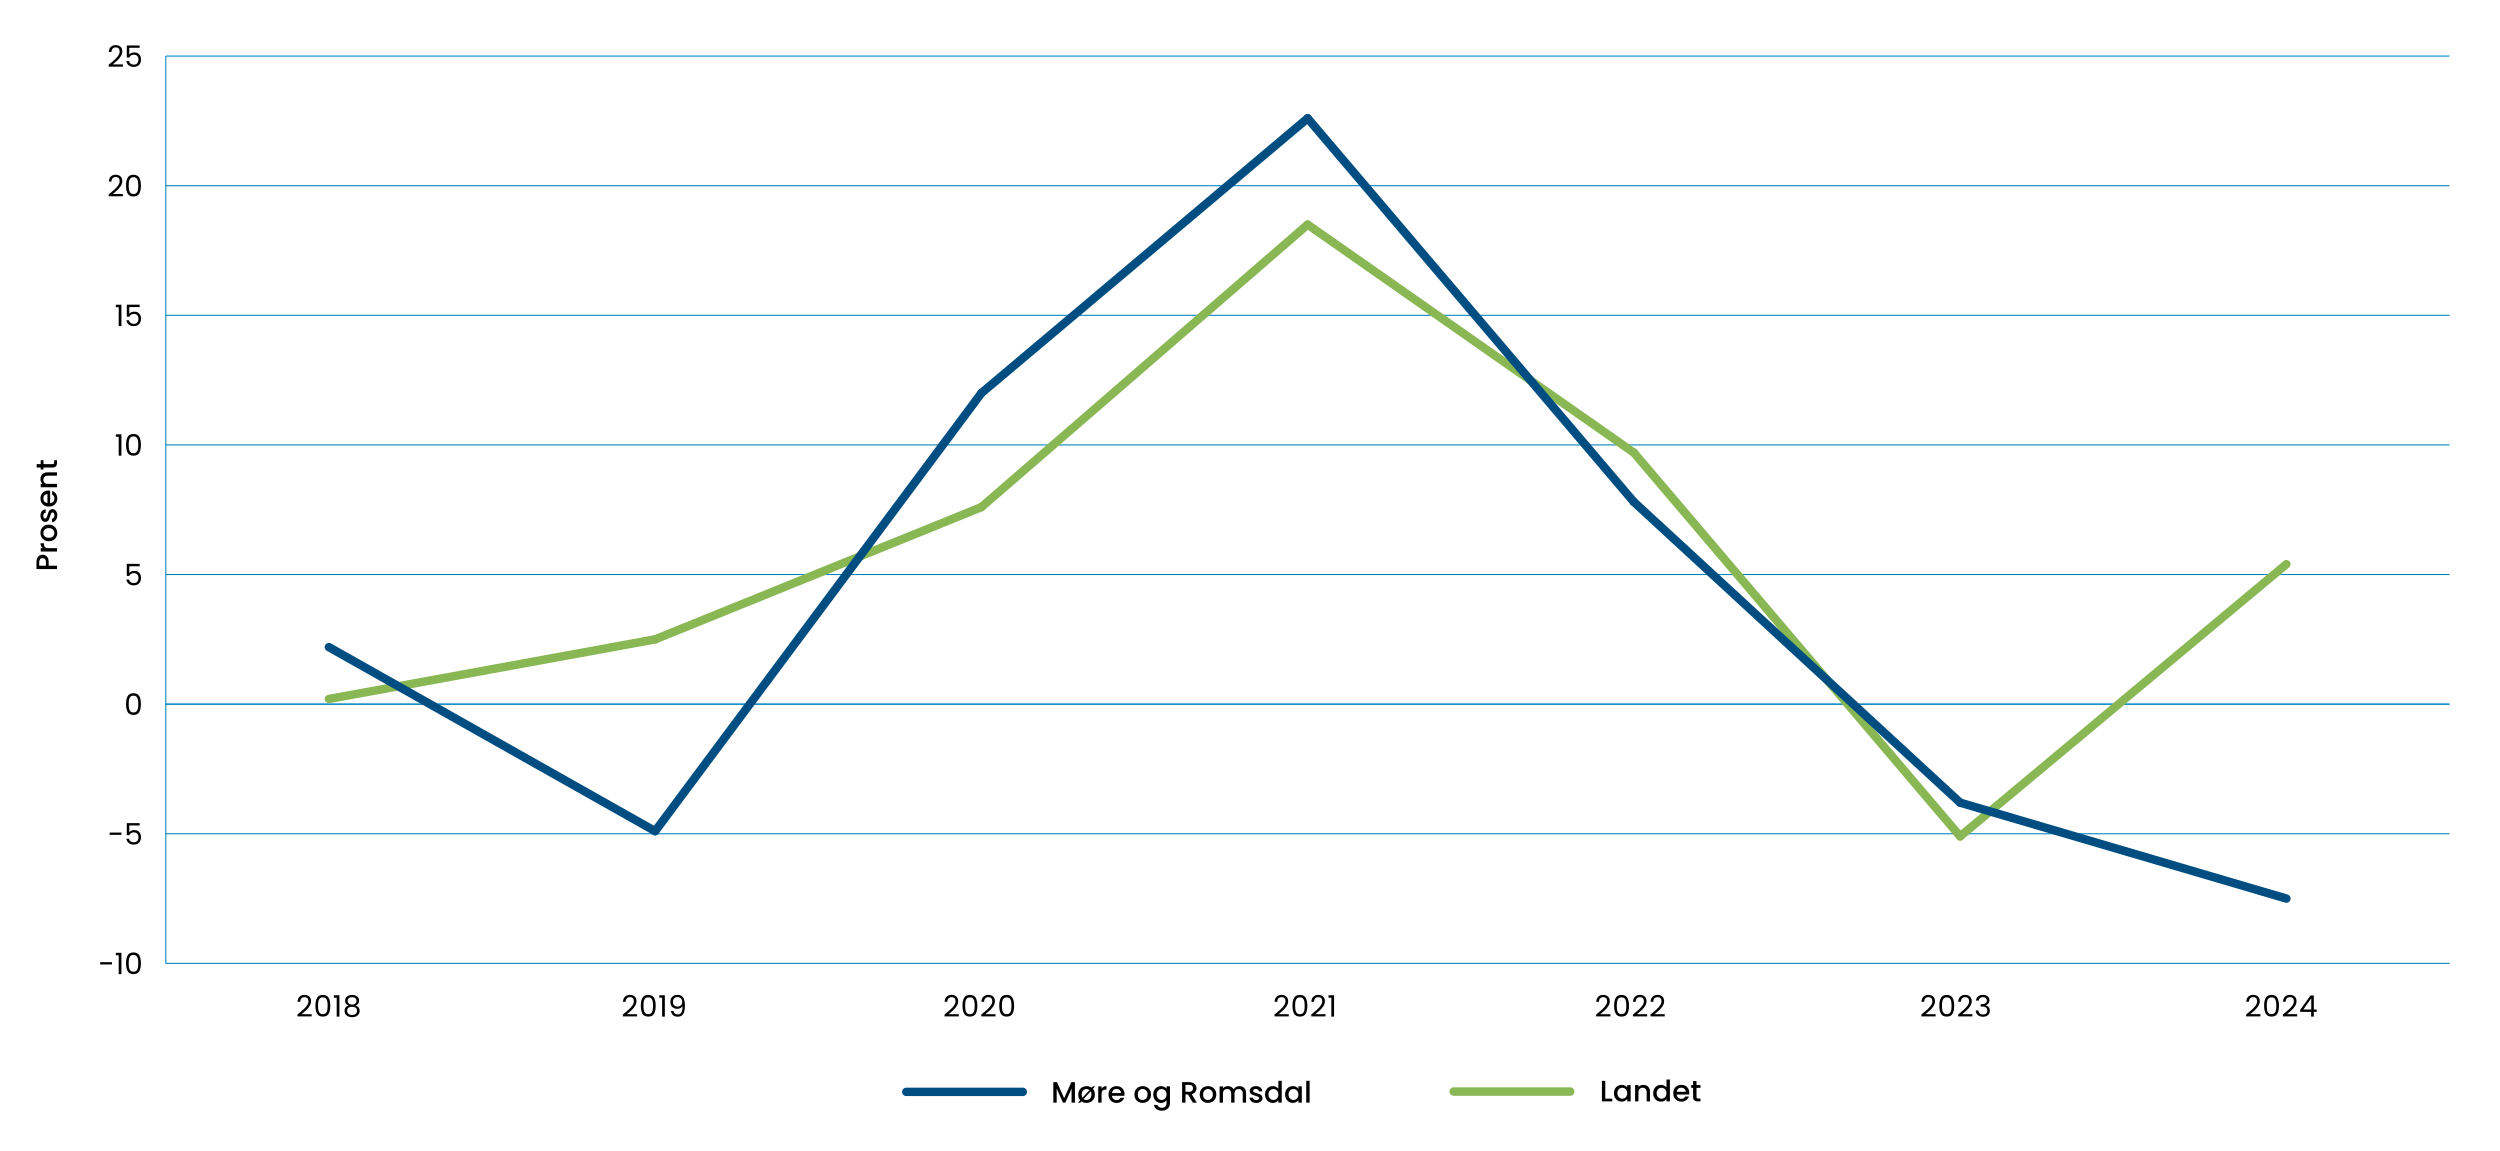 <?xml version="1.0" encoding="UTF-8"?>
<svg id="Layer_1" xmlns="http://www.w3.org/2000/svg" width="1390.02" height="639.81" version="1.1" viewBox="0 0 1390.02 639.81">
  <!-- Generator: Adobe Illustrator 29.8.1, SVG Export Plug-In . SVG Version: 2.1.1 Build 2)  -->
  <defs>
    <style>
      .st0 {
        stroke: #89b754;
      }

      .st0, .st1, .st2 {
        fill: none;
        stroke-miterlimit: 10;
      }

      .st0, .st2 {
        stroke-linecap: round;
        stroke-width: 4.7px;
      }

      .st1 {
        stroke: #0083bd;
        stroke-width: .59px;
      }

      .st2 {
        stroke: #004e81;
      }
    </style>
  </defs>
  <g>
    <path d="M1252.17,561.29c.79-.72,1.46-1.47,2-2.25.54-.78.81-1.55.81-2.31,0-.71-.17-1.27-.52-1.69-.34-.41-.9-.62-1.67-.62s-1.32.23-1.73.7c-.41.47-.63,1.09-.67,1.87h-1.45c.04-1.23.42-2.18,1.12-2.84.7-.67,1.6-1,2.71-1s2.02.31,2.69.94c.66.62,1,1.49,1,2.58,0,.91-.27,1.79-.81,2.66-.54.86-1.16,1.62-1.85,2.27-.69.65-1.57,1.41-2.65,2.28h5.65v1.25h-7.91v-1.07c1.39-1.12,2.48-2.04,3.27-2.75Z"/>
    <path d="M1259.78,554.76c.61-1.06,1.69-1.59,3.22-1.59s2.59.53,3.21,1.59c.61,1.06.92,2.53.92,4.41s-.31,3.41-.92,4.47c-.61,1.06-1.68,1.59-3.21,1.59s-2.61-.53-3.22-1.59c-.61-1.06-.92-2.55-.92-4.47s.31-3.36.92-4.41ZM1265.46,556.75c-.13-.66-.38-1.2-.77-1.6-.39-.41-.95-.61-1.68-.61s-1.31.2-1.7.61c-.39.41-.65.94-.77,1.6s-.19,1.47-.19,2.42.06,1.81.19,2.48c.13.67.38,1.21.77,1.61.39.41.96.61,1.7.61s1.29-.2,1.68-.61c.39-.41.65-.94.77-1.61.13-.67.19-1.5.19-2.48s-.06-1.76-.19-2.42Z"/>
    <path d="M1272.6,561.29c.79-.72,1.46-1.47,2-2.25.54-.78.81-1.55.81-2.31,0-.71-.17-1.27-.52-1.69-.34-.41-.9-.62-1.67-.62s-1.32.23-1.73.7c-.41.47-.63,1.09-.67,1.87h-1.45c.04-1.23.42-2.18,1.12-2.84.7-.67,1.6-1,2.71-1s2.02.31,2.69.94c.66.62,1,1.49,1,2.58,0,.91-.27,1.79-.81,2.66-.54.86-1.16,1.62-1.85,2.27-.69.65-1.57,1.41-2.65,2.28h5.65v1.25h-7.91v-1.07c1.39-1.12,2.48-2.04,3.27-2.75Z"/>
    <path d="M1278.93,562.59v-1.13l5.77-7.99h1.79v7.82h1.64v1.3h-1.64v2.65h-1.48v-2.65h-6.08ZM1285.08,555.03l-4.42,6.26h4.42v-6.26Z"/>
  </g>
  <g>
    <path d="M25.32,308.84c.52.27.93.71,1.26,1.31s.48,1.38.48,2.32v2.07h4.64v1.87h-11.42v-3.95c0-.88.15-1.62.45-2.23.3-.61.71-1.06,1.22-1.36.52-.3,1.09-.45,1.73-.45.58,0,1.13.14,1.64.41ZM25.05,310.88c-.32-.35-.78-.53-1.37-.53-1.25,0-1.87.71-1.87,2.12v2.07h3.73v-2.07c0-.71-.16-1.24-.48-1.59Z"/>
    <path d="M22.88,303.67c-.26-.45-.39-.99-.39-1.62h1.94v.48c0,.73.19,1.29.56,1.67.37.38,1.02.57,1.94.57h4.77v1.87h-9.06v-1.87h1.31c-.46-.27-.82-.64-1.08-1.09Z"/>
    <path d="M31.26,298.71c-.39.69-.94,1.23-1.64,1.63-.71.39-1.53.59-2.46.59s-1.74-.2-2.45-.61c-.71-.41-1.26-.96-1.64-1.66-.38-.7-.58-1.48-.58-2.35s.19-1.65.58-2.35c.38-.7.93-1.25,1.64-1.66s1.53-.61,2.45-.61,1.74.21,2.45.62c.71.42,1.26.98,1.65,1.7s.58,1.51.58,2.38-.19,1.63-.58,2.32ZM29.87,295.04c-.23-.42-.58-.76-1.04-1.03-.46-.26-1.02-.39-1.68-.39s-1.21.13-1.67.38c-.45.25-.8.59-1.03,1-.23.42-.35.87-.35,1.35s.12.93.35,1.34.57.74,1.03.98c.46.24,1.01.36,1.67.36.98,0,1.73-.25,2.26-.75.53-.5.8-1.13.8-1.88,0-.48-.12-.93-.35-1.36Z"/>
    <path d="M31.46,288.46c-.26.56-.61,1.01-1.05,1.34s-.94.5-1.49.53v-1.94c.38-.03.7-.22.96-.55.26-.33.39-.75.39-1.26s-.1-.93-.3-1.22c-.2-.29-.46-.44-.78-.44-.34,0-.59.16-.76.49-.16.32-.35.84-.54,1.54-.19.68-.37,1.23-.54,1.66s-.44.8-.81,1.11-.84.47-1.43.47c-.48,0-.92-.14-1.32-.43-.4-.28-.72-.69-.95-1.22-.23-.53-.35-1.14-.35-1.83,0-1.03.26-1.86.78-2.49.52-.63,1.23-.97,2.13-1.01v1.87c-.41.03-.73.2-.97.49s-.36.7-.36,1.2.09.87.28,1.13c.19.26.43.39.74.39.24,0,.44-.09.61-.26.16-.17.29-.39.39-.64.09-.25.21-.62.35-1.12.18-.66.35-1.2.53-1.62s.45-.79.8-1.09c.35-.31.82-.46,1.4-.48.52,0,.98.14,1.38.43.41.29.72.69.95,1.21s.35,1.13.35,1.83-.13,1.35-.39,1.92Z"/>
    <path d="M27.87,272.82v6.92c.72-.05,1.3-.32,1.74-.81.44-.48.66-1.07.66-1.78,0-1.01-.42-1.72-1.27-2.14v-2.02c.83.27,1.52.77,2.05,1.49.53.72.8,1.61.8,2.67,0,.87-.19,1.64-.58,2.33s-.94,1.22-1.64,1.61c-.71.39-1.53.58-2.46.58s-1.75-.19-2.46-.57c-.71-.38-1.25-.91-1.64-1.59-.38-.69-.58-1.47-.58-2.36s.19-1.62.56-2.29c.37-.67.9-1.19,1.57-1.56.67-.37,1.45-.56,2.33-.56.34,0,.65.02.92.07ZM26.36,274.71c-.69.01-1.24.26-1.66.74-.42.48-.62,1.08-.62,1.79,0,.65.21,1.2.62,1.66.41.46.97.73,1.67.82v-5.01Z"/>
    <path d="M22.94,264.43c.3-.56.73-1,1.31-1.32.58-.32,1.28-.48,2.1-.48h5.34v1.86h-5.06c-.81,0-1.43.2-1.87.61-.43.41-.65.96-.65,1.66s.22,1.26.65,1.67c.43.41,1.05.62,1.87.62h5.06v1.87h-9.06v-1.87h1.04c-.37-.31-.66-.7-.87-1.18s-.31-.98-.31-1.52c0-.71.15-1.35.44-1.92Z"/>
    <path d="M24.17,258.06h5.01c.34,0,.58-.08.73-.24.15-.16.22-.43.22-.81v-1.15h1.56v1.48c0,.84-.2,1.49-.59,1.94-.39.45-1.04.67-1.92.67h-5.01v1.07h-1.53v-1.07h-2.25v-1.89h2.25v-2.2h1.53v2.2Z"/>
  </g>
  <line class="st1" x1="92.18" y1="391.51" x2="1361.94" y2="391.51"/>
  <g>
    <path d="M62.25,534.98v1.27h-6.56v-1.27h6.56Z"/>
    <path d="M64.42,531.12v-1.36h3.09v11.88h-1.51v-10.52h-1.58Z"/>
    <path d="M71,531.16c.61-1.06,1.69-1.59,3.22-1.59s2.59.53,3.21,1.59.92,2.53.92,4.41-.31,3.41-.92,4.47c-.61,1.06-1.68,1.59-3.21,1.59s-2.61-.53-3.22-1.59c-.61-1.06-.92-2.55-.92-4.47s.31-3.36.92-4.41ZM76.68,533.15c-.13-.66-.38-1.2-.77-1.6-.39-.41-.95-.61-1.69-.61s-1.31.2-1.7.61c-.39.41-.65.94-.77,1.6s-.19,1.47-.19,2.42.06,1.81.19,2.48c.13.67.38,1.21.77,1.61.39.41.96.61,1.7.61s1.3-.2,1.69-.61c.39-.41.65-.94.77-1.61.13-.67.19-1.5.19-2.48s-.06-1.76-.19-2.42Z"/>
  </g>
  <g>
    <path d="M67.51,462.91v1.27h-6.56v-1.27h6.56Z"/>
    <path d="M77.66,458.98h-5.77v3.75c.25-.35.62-.64,1.12-.86s1.02-.34,1.59-.34c.91,0,1.65.19,2.22.57.57.38.98.87,1.22,1.46.25.6.37,1.23.37,1.9,0,.79-.15,1.5-.44,2.12-.3.62-.75,1.12-1.36,1.48-.61.36-1.36.54-2.26.54-1.15,0-2.08-.3-2.79-.89s-1.15-1.38-1.3-2.37h1.46c.14.62.44,1.11.9,1.46.46.35,1.04.53,1.74.53.87,0,1.52-.26,1.96-.78s.66-1.21.66-2.06-.22-1.51-.66-1.98-1.08-.7-1.94-.7c-.58,0-1.09.14-1.52.42-.43.28-.75.66-.95,1.14h-1.41v-6.71h7.15v1.32Z"/>
  </g>
  <path d="M71,387.03c.61-1.06,1.69-1.59,3.22-1.59s2.59.53,3.21,1.59.92,2.53.92,4.41-.31,3.41-.92,4.47c-.61,1.06-1.68,1.59-3.21,1.59s-2.61-.53-3.22-1.59c-.61-1.06-.92-2.55-.92-4.47s.31-3.36.92-4.41ZM76.68,389.01c-.13-.66-.38-1.2-.77-1.6-.39-.41-.95-.61-1.69-.61s-1.31.2-1.7.61c-.39.41-.65.94-.77,1.6s-.19,1.47-.19,2.42.06,1.81.19,2.48c.13.67.38,1.21.77,1.61.39.41.96.61,1.7.61s1.3-.2,1.69-.61c.39-.41.65-.94.77-1.61.13-.67.19-1.5.19-2.48s-.06-1.76-.19-2.42Z"/>
  <path d="M77.66,314.85h-5.77v3.75c.25-.35.62-.64,1.12-.86s1.02-.34,1.59-.34c.91,0,1.65.19,2.22.57.57.38.98.87,1.22,1.46.25.6.37,1.23.37,1.9,0,.79-.15,1.5-.44,2.12-.3.62-.75,1.12-1.36,1.48-.61.36-1.36.54-2.26.54-1.15,0-2.08-.3-2.79-.89s-1.15-1.38-1.3-2.37h1.46c.14.62.44,1.11.9,1.46.46.35,1.04.53,1.74.53.87,0,1.52-.26,1.96-.78s.66-1.21.66-2.06-.22-1.51-.66-1.98-1.08-.7-1.94-.7c-.58,0-1.09.14-1.52.42-.43.28-.75.66-.95,1.14h-1.41v-6.71h7.15v1.32Z"/>
  <g>
    <path d="M64.42,242.85v-1.36h3.09v11.88h-1.51v-10.52h-1.58Z"/>
    <path d="M71,242.89c.61-1.06,1.69-1.59,3.22-1.59s2.59.53,3.21,1.59.92,2.53.92,4.41-.31,3.41-.92,4.47c-.61,1.06-1.68,1.59-3.21,1.59s-2.61-.53-3.22-1.59c-.61-1.06-.92-2.55-.92-4.47s.31-3.36.92-4.41ZM76.68,244.88c-.13-.66-.38-1.2-.77-1.6-.39-.41-.95-.61-1.69-.61s-1.31.2-1.7.61c-.39.41-.65.94-.77,1.6s-.19,1.47-.19,2.42.06,1.81.19,2.48c.13.67.38,1.21.77,1.61.39.41.96.61,1.7.61s1.3-.2,1.69-.61c.39-.41.65-.94.77-1.61.13-.67.19-1.5.19-2.48s-.06-1.76-.19-2.42Z"/>
  </g>
  <g>
    <path d="M64.42,170.79v-1.36h3.09v11.88h-1.51v-10.52h-1.58Z"/>
    <path d="M77.66,170.72h-5.77v3.75c.25-.35.62-.64,1.12-.86s1.02-.34,1.59-.34c.91,0,1.65.19,2.22.57.57.38.98.87,1.22,1.46.25.6.37,1.23.37,1.9,0,.79-.15,1.5-.44,2.12-.3.62-.75,1.12-1.36,1.48-.61.36-1.36.54-2.26.54-1.15,0-2.08-.3-2.79-.89s-1.15-1.38-1.3-2.37h1.46c.14.62.44,1.11.9,1.46.46.35,1.04.53,1.74.53.87,0,1.52-.26,1.96-.78s.66-1.21.66-2.06-.22-1.51-.66-1.98-1.08-.7-1.94-.7c-.58,0-1.09.14-1.52.42-.43.28-.75.66-.95,1.14h-1.41v-6.71h7.15v1.32Z"/>
  </g>
  <g>
    <path d="M63.72,105.29c.79-.72,1.46-1.47,2-2.25.54-.78.81-1.55.81-2.31,0-.71-.17-1.27-.52-1.69s-.9-.62-1.67-.62-1.32.23-1.73.7c-.41.47-.63,1.09-.67,1.87h-1.45c.04-1.23.42-2.18,1.12-2.84.7-.67,1.61-1,2.71-1s2.02.31,2.69.94c.66.62.99,1.49.99,2.58,0,.91-.27,1.79-.81,2.66s-1.16,1.62-1.85,2.27c-.69.65-1.57,1.41-2.65,2.28h5.65v1.25h-7.91v-1.07c1.39-1.12,2.48-2.04,3.27-2.75Z"/>
    <path d="M71,98.76c.61-1.06,1.69-1.59,3.22-1.59s2.59.53,3.21,1.59.92,2.53.92,4.41-.31,3.41-.92,4.47c-.61,1.06-1.68,1.59-3.21,1.59s-2.61-.53-3.22-1.59c-.61-1.06-.92-2.55-.92-4.47s.31-3.36.92-4.41ZM76.68,100.75c-.13-.66-.38-1.2-.77-1.6-.39-.41-.95-.61-1.69-.61s-1.31.2-1.7.61c-.39.41-.65.94-.77,1.6s-.19,1.47-.19,2.42.06,1.81.19,2.48c.13.67.38,1.21.77,1.61.39.41.96.61,1.7.61s1.3-.2,1.69-.61c.39-.41.65-.94.77-1.61.13-.67.19-1.5.19-2.48s-.06-1.76-.19-2.42Z"/>
  </g>
  <g>
    <path d="M63.72,33.22c.79-.72,1.46-1.47,2-2.25.54-.78.81-1.55.81-2.31,0-.71-.17-1.27-.52-1.69-.35-.41-.9-.62-1.67-.62s-1.32.23-1.73.7-.63,1.09-.67,1.87h-1.45c.04-1.23.42-2.18,1.12-2.84s1.61-1,2.71-1,2.02.31,2.69.94.99,1.48.99,2.58c0,.91-.27,1.79-.81,2.65-.54.86-1.16,1.62-1.85,2.27-.69.65-1.57,1.41-2.65,2.28h5.65v1.25h-7.91v-1.07c1.39-1.12,2.48-2.04,3.27-2.75Z"/>
    <path d="M77.66,26.59h-5.77v3.75c.25-.35.62-.64,1.12-.86s1.02-.34,1.59-.34c.91,0,1.65.19,2.22.57s.98.87,1.22,1.46c.25.6.37,1.23.37,1.9,0,.79-.15,1.5-.44,2.12-.3.62-.75,1.12-1.36,1.48-.61.36-1.36.54-2.26.54-1.15,0-2.08-.3-2.79-.89s-1.15-1.38-1.3-2.37h1.46c.14.62.44,1.11.9,1.46.46.35,1.04.53,1.74.53.87,0,1.52-.26,1.96-.78s.66-1.21.66-2.06-.22-1.52-.66-1.98-1.08-.7-1.94-.7c-.58,0-1.09.14-1.52.42-.43.28-.75.66-.95,1.14h-1.41v-6.71h7.15v1.31Z"/>
  </g>
  <line class="st1" x1="92.18" y1="535.64" x2="92.18" y2="31.18"/>
  <line class="st1" x1="92.18" y1="535.64" x2="1361.94" y2="535.64"/>
  <line class="st1" x1="92.18" y1="463.58" x2="1361.94" y2="463.58"/>
  <line class="st1" x1="92.18" y1="391.51" x2="1361.94" y2="391.51"/>
  <line class="st1" x1="92.18" y1="319.44" x2="1361.94" y2="319.44"/>
  <line class="st1" x1="92.18" y1="247.38" x2="1361.94" y2="247.38"/>
  <line class="st1" x1="92.18" y1="175.31" x2="1361.94" y2="175.31"/>
  <line class="st1" x1="92.18" y1="103.25" x2="1361.94" y2="103.25"/>
  <line class="st1" x1="92.18" y1="31.18" x2="1361.94" y2="31.18"/>
  <line class="st0" x1="364.27" y1="355.48" x2="182.87" y2="388.63"/>
  <line class="st0" x1="545.67" y1="281.97" x2="364.27" y2="355.48"/>
  <line class="st0" x1="727.06" y1="124.87" x2="545.66" y2="281.97"/>
  <line class="st0" x1="908.45" y1="251.7" x2="727.06" y2="124.87"/>
  <line class="st0" x1="1089.85" y1="465.02" x2="908.45" y2="251.7"/>
  <line class="st0" x1="1271.24" y1="313.68" x2="1089.85" y2="465.02"/>
  <line class="st2" x1="364.27" y1="462.14" x2="182.87" y2="359.8"/>
  <line class="st2" x1="545.67" y1="218.55" x2="364.27" y2="462.14"/>
  <line class="st2" x1="727.06" y1="65.77" x2="545.66" y2="218.55"/>
  <line class="st2" x1="908.45" y1="279.09" x2="727.06" y2="65.77"/>
  <line class="st2" x1="1089.85" y1="446.28" x2="908.45" y2="279.09"/>
  <line class="st2" x1="1271.24" y1="499.61" x2="1089.85" y2="446.28"/>
  <line class="st0" x1="808.26" y1="606.91" x2="873.05" y2="606.91"/>
  <line class="st2" x1="503.9" y1="607.09" x2="568.69" y2="607.09"/>
  <g>
    <path d="M892.56,610.87h3.86v1.51h-5.74v-11.42h1.87v9.91Z"/>
    <path d="M897.92,605.4c.38-.7.89-1.25,1.54-1.64.65-.39,1.37-.58,2.16-.58.71,0,1.33.14,1.87.42.53.28.96.63,1.27,1.04v-1.32h1.89v9.06h-1.89v-1.35c-.32.43-.75.78-1.3,1.07-.55.29-1.17.43-1.87.43-.78,0-1.49-.2-2.14-.6-.65-.4-1.16-.96-1.54-1.68-.38-.72-.57-1.53-.57-2.44s.19-1.71.57-2.42ZM904.38,606.22c-.26-.46-.59-.81-1.01-1.05-.42-.24-.87-.36-1.35-.36s-.93.12-1.35.35c-.42.24-.75.58-1.01,1.04-.26.46-.39,1-.39,1.62s.13,1.17.39,1.64c.26.47.6.83,1.02,1.08.42.25.87.37,1.34.37s.93-.12,1.35-.36c.42-.24.75-.59,1.01-1.06.26-.47.39-1.01.39-1.64s-.13-1.17-.39-1.63Z"/>
    <path d="M915.61,603.62c.56.3,1,.73,1.32,1.32.32.58.48,1.28.48,2.1v5.34h-1.86v-5.06c0-.81-.2-1.43-.61-1.87s-.96-.65-1.66-.65-1.26.22-1.67.65c-.41.43-.62,1.05-.62,1.87v5.06h-1.87v-9.06h1.87v1.04c.31-.37.7-.66,1.18-.87.48-.21.98-.31,1.52-.31.71,0,1.35.15,1.92.44Z"/>
    <path d="M919.74,605.4c.38-.7.89-1.25,1.54-1.64.65-.39,1.38-.58,2.18-.58.59,0,1.18.13,1.75.39.58.26,1.03.6,1.37,1.03v-4.37h1.89v12.16h-1.89v-1.36c-.31.44-.73.8-1.27,1.08-.54.29-1.17.43-1.87.43-.79,0-1.51-.2-2.16-.6-.65-.4-1.17-.96-1.54-1.68-.38-.72-.57-1.53-.57-2.44s.19-1.71.57-2.42ZM926.2,606.22c-.26-.46-.59-.81-1.01-1.05-.42-.24-.87-.36-1.35-.36s-.93.12-1.35.35c-.42.24-.75.58-1.01,1.04-.26.46-.39,1-.39,1.62s.13,1.17.39,1.64c.26.47.6.83,1.02,1.08.42.25.87.37,1.34.37s.93-.12,1.35-.36c.42-.24.75-.59,1.01-1.06.26-.47.39-1.01.39-1.64s-.13-1.17-.39-1.63Z"/>
    <path d="M939.18,608.55h-6.92c.05.72.32,1.3.81,1.74.48.44,1.07.66,1.78.66,1.01,0,1.72-.42,2.14-1.27h2.02c-.27.83-.77,1.52-1.49,2.05-.72.53-1.61.8-2.67.8-.87,0-1.64-.19-2.33-.58s-1.22-.94-1.61-1.64c-.39-.71-.58-1.53-.58-2.46s.19-1.75.57-2.46c.38-.71.91-1.25,1.59-1.64.69-.38,1.47-.58,2.36-.58s1.62.19,2.29.56c.67.37,1.19.9,1.56,1.57.37.67.56,1.45.56,2.33,0,.34-.02.65-.07.92ZM937.28,607.04c-.01-.69-.26-1.24-.74-1.66-.48-.42-1.08-.62-1.79-.62-.65,0-1.2.21-1.66.62-.46.41-.73.97-.82,1.67h5.01Z"/>
    <path d="M943.27,604.85v5.01c0,.34.08.58.24.73.16.15.43.22.81.22h1.15v1.56h-1.48c-.84,0-1.49-.2-1.94-.59-.45-.39-.67-1.04-.67-1.92v-5.01h-1.07v-1.53h1.07v-2.25h1.89v2.25h2.2v1.53h-2.2Z"/>
  </g>
  <g>
    <path d="M597.67,601.66v11.42h-1.87v-7.82l-3.48,7.82h-1.3l-3.5-7.82v7.82h-1.87v-11.42h2.02l4.01,8.96,4-8.96h2Z"/>
    <path d="M607.66,605.41c.73.84,1.1,1.89,1.1,3.14,0,.92-.21,1.74-.62,2.45-.42.71-.98,1.26-1.7,1.65s-1.51.58-2.38.58c-1.05,0-1.97-.28-2.75-.85l-.66.71h-1.3l1.25-1.36c-.72-.84-1.08-1.9-1.08-3.17,0-.92.2-1.74.61-2.45.41-.71.96-1.26,1.66-1.64.7-.38,1.48-.58,2.35-.58,1.07,0,2.01.29,2.81.87l.67-.72h1.3l-1.27,1.38ZM601.86,610.36l3.91-4.29c-.47-.37-1.02-.56-1.66-.56-.48,0-.93.12-1.34.35-.41.23-.74.57-.98,1.03-.24.45-.36,1.01-.36,1.67,0,.69.14,1.29.43,1.81ZM606.41,606.79l-3.93,4.31c.44.34.96.51,1.58.51.48,0,.93-.12,1.36-.34.42-.23.76-.58,1.03-1.04.26-.46.39-1.02.39-1.68s-.14-1.27-.43-1.76Z"/>
    <path d="M613.59,604.27c.45-.26.99-.39,1.62-.39v1.94h-.48c-.73,0-1.29.19-1.67.56-.38.37-.57,1.02-.57,1.94v4.77h-1.87v-9.06h1.87v1.32c.27-.46.64-.82,1.09-1.08Z"/>
    <path d="M625.17,609.26h-6.92c.05.72.32,1.3.81,1.74.48.44,1.07.66,1.78.66,1.01,0,1.72-.42,2.14-1.27h2.02c-.27.83-.77,1.52-1.49,2.05-.72.53-1.61.8-2.67.8-.87,0-1.64-.19-2.33-.58s-1.22-.94-1.61-1.64c-.39-.71-.58-1.53-.58-2.46s.19-1.75.57-2.46c.38-.71.91-1.25,1.59-1.64.69-.38,1.47-.58,2.36-.58s1.62.19,2.29.56c.67.37,1.19.9,1.56,1.57.37.67.56,1.45.56,2.33,0,.34-.02.65-.07.92ZM623.28,607.74c-.01-.69-.26-1.24-.74-1.66-.48-.42-1.08-.62-1.79-.62-.65,0-1.2.21-1.66.62-.46.41-.73.97-.82,1.67h5.01Z"/>
    <path d="M632.96,612.65c-.69-.39-1.23-.94-1.63-1.64-.39-.71-.59-1.53-.59-2.46s.2-1.74.61-2.45c.41-.71.96-1.26,1.66-1.64.7-.38,1.48-.58,2.35-.58s1.65.19,2.35.58,1.25.93,1.66,1.64c.41.71.61,1.53.61,2.45s-.21,1.74-.62,2.45c-.42.71-.98,1.26-1.7,1.65s-1.51.58-2.38.58-1.63-.19-2.32-.58ZM636.63,611.26c.42-.23.76-.58,1.03-1.04.26-.46.39-1.02.39-1.68s-.13-1.21-.38-1.67c-.25-.46-.59-.8-1-1.03-.42-.23-.87-.35-1.35-.35s-.93.12-1.34.35c-.41.23-.74.57-.98,1.03-.24.45-.36,1.01-.36,1.67,0,.98.25,1.73.75,2.26.5.53,1.13.8,1.88.8.48,0,.93-.12,1.36-.34Z"/>
    <path d="M647.35,604.3c.54.28.97.63,1.27,1.04v-1.32h1.89v9.21c0,.83-.17,1.58-.53,2.23-.35.65-.86,1.17-1.52,1.54-.66.37-1.46.56-2.38.56-1.23,0-2.25-.29-3.06-.86-.81-.58-1.27-1.36-1.38-2.34h1.86c.14.47.45.85.91,1.14.46.29,1.02.44,1.67.44.76,0,1.37-.23,1.83-.69s.7-1.13.7-2.01v-1.51c-.32.43-.75.79-1.29,1.08-.54.29-1.16.44-1.85.44-.79,0-1.51-.2-2.16-.6-.65-.4-1.17-.96-1.54-1.68-.38-.72-.57-1.53-.57-2.44s.19-1.71.57-2.42c.38-.7.89-1.25,1.54-1.64.65-.39,1.37-.58,2.16-.58.7,0,1.32.14,1.87.42ZM648.24,606.92c-.26-.46-.59-.81-1.01-1.05-.42-.24-.87-.36-1.35-.36s-.93.12-1.35.35c-.42.24-.75.58-1.01,1.04-.26.46-.39,1-.39,1.62s.13,1.17.39,1.64c.26.47.6.83,1.02,1.08.42.25.87.37,1.34.37s.93-.12,1.35-.36c.42-.24.75-.59,1.01-1.06.26-.47.39-1.01.39-1.64s-.13-1.17-.39-1.63Z"/>
    <path d="M663.19,613.09l-2.63-4.57h-1.43v4.57h-1.87v-11.42h3.95c.88,0,1.62.15,2.23.46.61.31,1.06.72,1.36,1.23.3.52.45,1.09.45,1.73,0,.75-.22,1.42-.65,2.03-.43.61-1.1,1.02-2,1.24l2.83,4.73h-2.24ZM659.13,607.02h2.07c.7,0,1.23-.18,1.59-.53.36-.35.53-.82.53-1.41s-.18-1.05-.53-1.39-.88-.5-1.59-.5h-2.07v3.83Z"/>
    <path d="M669.26,612.65c-.69-.39-1.23-.94-1.63-1.64-.39-.71-.59-1.53-.59-2.46s.2-1.74.61-2.45c.41-.71.96-1.26,1.66-1.64.7-.38,1.48-.58,2.35-.58s1.65.19,2.35.58,1.25.93,1.66,1.64c.41.71.61,1.53.61,2.45s-.21,1.74-.62,2.45c-.42.71-.98,1.26-1.7,1.65s-1.51.58-2.38.58-1.63-.19-2.32-.58ZM672.93,611.26c.42-.23.76-.58,1.03-1.04.26-.46.39-1.02.39-1.68s-.13-1.21-.38-1.67c-.25-.46-.59-.8-1-1.03-.42-.23-.87-.35-1.35-.35s-.93.12-1.34.35c-.41.23-.74.57-.98,1.03-.24.45-.36,1.01-.36,1.67,0,.98.25,1.73.75,2.26.5.53,1.13.8,1.88.8.48,0,.93-.12,1.36-.34Z"/>
    <path d="M691.01,604.33c.56.3,1.01.73,1.33,1.32.32.58.48,1.28.48,2.1v5.34h-1.86v-5.06c0-.81-.2-1.43-.61-1.87s-.96-.65-1.66-.65-1.26.22-1.67.65c-.41.43-.62,1.05-.62,1.87v5.06h-1.86v-5.06c0-.81-.2-1.43-.61-1.87s-.96-.65-1.66-.65-1.26.22-1.67.65c-.41.43-.62,1.05-.62,1.87v5.06h-1.87v-9.06h1.87v1.04c.31-.37.7-.66,1.17-.87.47-.21.97-.31,1.51-.31.72,0,1.37.15,1.94.46.57.31,1.01.75,1.32,1.33.27-.55.7-.98,1.28-1.31s1.21-.48,1.87-.48c.71,0,1.35.15,1.92.44Z"/>
    <path d="M696.58,612.85c-.56-.26-1.01-.61-1.34-1.05-.33-.44-.5-.94-.53-1.49h1.94c.03.38.22.7.55.96.33.26.75.39,1.26.39s.93-.1,1.22-.3c.29-.2.44-.46.44-.78,0-.34-.16-.59-.49-.76-.32-.16-.84-.34-1.54-.54-.68-.19-1.23-.37-1.66-.54-.43-.17-.8-.44-1.11-.81-.31-.36-.47-.84-.47-1.43,0-.48.14-.92.43-1.32.28-.4.69-.71,1.22-.95.53-.23,1.14-.34,1.83-.34,1.03,0,1.86.26,2.49.78.63.52.97,1.23,1.01,2.13h-1.87c-.03-.41-.2-.73-.49-.97s-.7-.36-1.2-.36-.87.09-1.13.28c-.26.19-.39.43-.39.74,0,.24.09.44.26.61.17.16.39.29.64.39.25.09.62.21,1.12.35.66.18,1.2.35,1.62.54.42.18.79.45,1.09.8.31.35.46.82.48,1.4,0,.51-.14.98-.43,1.38s-.69.72-1.21.95-1.13.34-1.83.34-1.35-.13-1.92-.39Z"/>
    <path d="M703.93,606.1c.38-.7.89-1.25,1.54-1.64.65-.39,1.38-.58,2.18-.58.59,0,1.18.13,1.75.39.58.26,1.03.6,1.37,1.03v-4.37h1.89v12.16h-1.89v-1.36c-.31.44-.73.8-1.27,1.08-.54.29-1.17.43-1.87.43-.79,0-1.51-.2-2.16-.6-.65-.4-1.17-.96-1.54-1.68-.38-.72-.57-1.53-.57-2.44s.19-1.71.57-2.42ZM710.39,606.92c-.26-.46-.59-.81-1.01-1.05-.42-.24-.87-.36-1.35-.36s-.93.12-1.35.35c-.42.24-.75.58-1.01,1.04-.26.46-.39,1-.39,1.62s.13,1.17.39,1.64c.26.47.6.83,1.02,1.08.42.25.87.37,1.34.37s.93-.12,1.35-.36c.42-.24.75-.59,1.01-1.06.26-.47.39-1.01.39-1.64s-.13-1.17-.39-1.63Z"/>
    <path d="M715.08,606.1c.38-.7.89-1.25,1.54-1.64.65-.39,1.37-.58,2.16-.58.71,0,1.33.14,1.87.42.53.28.96.63,1.27,1.04v-1.32h1.89v9.06h-1.89v-1.35c-.32.43-.75.78-1.3,1.07-.55.29-1.17.43-1.87.43-.78,0-1.49-.2-2.14-.6-.65-.4-1.16-.96-1.54-1.68-.38-.72-.57-1.53-.57-2.44s.19-1.71.57-2.42ZM721.54,606.92c-.26-.46-.59-.81-1.01-1.05-.42-.24-.87-.36-1.35-.36s-.93.12-1.35.35c-.42.24-.75.58-1.01,1.04-.26.46-.39,1-.39,1.62s.13,1.17.39,1.64c.26.47.6.83,1.02,1.08.42.25.87.37,1.34.37s.93-.12,1.35-.36c.42-.24.75-.59,1.01-1.06.26-.47.39-1.01.39-1.64s-.13-1.17-.39-1.63Z"/>
    <path d="M728.15,600.92v12.16h-1.87v-12.16h1.87Z"/>
  </g>
  <g>
    <path d="M168.68,561.3c.79-.72,1.46-1.47,2-2.25.54-.78.81-1.55.81-2.31,0-.71-.17-1.27-.52-1.69s-.9-.62-1.67-.62-1.32.23-1.73.7c-.41.47-.63,1.09-.67,1.87h-1.45c.04-1.23.42-2.18,1.12-2.84.7-.67,1.61-1,2.71-1s2.02.31,2.69.94c.66.62.99,1.49.99,2.58,0,.91-.27,1.79-.81,2.66s-1.16,1.62-1.85,2.27c-.69.65-1.57,1.41-2.65,2.28h5.65v1.25h-7.91v-1.07c1.39-1.12,2.48-2.04,3.27-2.75Z"/>
    <path d="M176.29,554.77c.61-1.06,1.69-1.59,3.22-1.59s2.59.53,3.21,1.59.92,2.53.92,4.41-.31,3.41-.92,4.47c-.61,1.06-1.68,1.59-3.21,1.59s-2.61-.53-3.22-1.59c-.61-1.06-.92-2.55-.92-4.47s.31-3.36.92-4.41ZM181.97,556.76c-.13-.66-.38-1.2-.77-1.6-.39-.41-.95-.61-1.69-.61s-1.31.2-1.7.61c-.39.41-.65.94-.77,1.6s-.19,1.47-.19,2.42.06,1.81.19,2.48c.13.67.38,1.21.77,1.61.39.41.96.61,1.7.61s1.3-.2,1.69-.61c.39-.41.65-.94.77-1.61.13-.67.19-1.5.19-2.48s-.06-1.76-.19-2.42Z"/>
    <path d="M185.62,554.73v-1.36h3.09v11.88h-1.51v-10.52h-1.58Z"/>
    <path d="M192.36,558.02c-.33-.46-.49-1.02-.49-1.68,0-.59.15-1.13.44-1.6.3-.48.74-.85,1.32-1.13.59-.28,1.3-.42,2.13-.42s1.54.14,2.13.42c.59.28,1.03.66,1.33,1.13.3.48.45,1.01.45,1.6,0,.64-.17,1.19-.51,1.67-.34.48-.81.83-1.4,1.06.68.21,1.22.57,1.62,1.09.4.52.6,1.15.6,1.88s-.18,1.33-.53,1.87c-.35.53-.85.94-1.49,1.23-.64.29-1.38.44-2.21.44s-1.56-.15-2.19-.44c-.63-.29-1.12-.7-1.47-1.23-.35-.53-.53-1.15-.53-1.87s.2-1.37.59-1.89c.39-.53.93-.89,1.61-1.08-.61-.24-1.08-.59-1.41-1.05ZM193.78,560.3c-.52.38-.77.95-.77,1.7,0,.7.25,1.27.75,1.69.5.43,1.17.64,2.01.64s1.51-.21,2.01-.64.74-.99.74-1.69-.25-1.3-.76-1.68-1.17-.58-1.99-.58-1.47.19-1.99.57ZM197.57,554.98c-.44-.36-1.04-.54-1.81-.54s-1.35.18-1.79.54c-.44.36-.66.88-.66,1.56,0,.61.23,1.11.68,1.48.45.37,1.04.56,1.77.56s1.33-.19,1.78-.57c.46-.38.68-.87.68-1.49,0-.67-.22-1.18-.66-1.55Z"/>
  </g>
  <g>
    <path d="M349.61,561.3c.79-.72,1.46-1.47,2-2.25.54-.78.81-1.55.81-2.31,0-.71-.17-1.27-.52-1.69s-.9-.62-1.67-.62-1.32.23-1.73.7c-.41.47-.63,1.09-.67,1.87h-1.45c.04-1.23.42-2.18,1.12-2.84.7-.67,1.61-1,2.71-1s2.02.31,2.69.94c.66.62.99,1.49.99,2.58,0,.91-.27,1.79-.81,2.66s-1.16,1.62-1.85,2.27c-.69.65-1.57,1.41-2.65,2.28h5.65v1.25h-7.91v-1.07c1.39-1.12,2.48-2.04,3.27-2.75Z"/>
    <path d="M357.22,554.77c.61-1.06,1.69-1.59,3.22-1.59s2.59.53,3.21,1.59.92,2.53.92,4.41-.31,3.41-.92,4.47c-.61,1.06-1.68,1.59-3.21,1.59s-2.61-.53-3.22-1.59c-.61-1.06-.92-2.55-.92-4.47s.31-3.36.92-4.41ZM362.9,556.76c-.13-.66-.38-1.2-.77-1.6-.39-.41-.95-.61-1.69-.61s-1.31.2-1.7.61c-.39.41-.65.94-.77,1.6s-.19,1.47-.19,2.42.06,1.81.19,2.48c.13.67.38,1.21.77,1.61.39.41.96.61,1.7.61s1.3-.2,1.69-.61c.39-.41.65-.94.77-1.61.13-.67.19-1.5.19-2.48s-.06-1.76-.19-2.42Z"/>
    <path d="M366.56,554.73v-1.36h3.09v11.88h-1.51v-10.52h-1.58Z"/>
    <path d="M375.23,563.51c.4.34.94.51,1.62.51.91,0,1.58-.36,2.01-1.07.43-.71.64-1.91.62-3.6-.23.49-.61.88-1.15,1.16s-1.13.42-1.79.42c-.73,0-1.39-.15-1.96-.45-.58-.3-1.03-.74-1.36-1.32-.33-.58-.49-1.28-.49-2.1,0-1.17.34-2.12,1.02-2.83.68-.72,1.64-1.08,2.89-1.08,1.53,0,2.61.5,3.23,1.5s.93,2.48.93,4.46c0,1.38-.12,2.52-.37,3.42-.25.9-.66,1.58-1.25,2.05-.59.47-1.39.71-2.41.71-1.12,0-1.99-.3-2.61-.9-.62-.6-.98-1.37-1.07-2.3h1.38c.11.62.36,1.11.76,1.45ZM378.59,558.98c.47-.45.71-1.07.71-1.85,0-.82-.23-1.49-.69-1.99s-1.11-.76-1.94-.76c-.77,0-1.38.24-1.83.72-.46.48-.68,1.12-.68,1.91s.22,1.44.67,1.92,1.1.72,1.96.72c.73,0,1.34-.23,1.81-.68Z"/>
  </g>
  <g>
    <path d="M528.46,561.3c.79-.72,1.46-1.47,2-2.25.54-.78.81-1.55.81-2.31,0-.71-.17-1.27-.52-1.69-.34-.41-.9-.62-1.67-.62s-1.32.23-1.73.7c-.41.47-.63,1.09-.67,1.87h-1.45c.04-1.23.42-2.18,1.12-2.84.7-.67,1.6-1,2.71-1s2.02.31,2.69.94c.66.62,1,1.49,1,2.58,0,.91-.27,1.79-.81,2.66-.54.86-1.16,1.62-1.85,2.27-.69.65-1.57,1.41-2.65,2.28h5.65v1.25h-7.91v-1.07c1.39-1.12,2.48-2.04,3.27-2.75Z"/>
    <path d="M536.07,554.77c.61-1.06,1.69-1.59,3.22-1.59s2.59.53,3.21,1.59c.61,1.06.92,2.53.92,4.41s-.31,3.41-.92,4.47c-.61,1.06-1.68,1.59-3.21,1.59s-2.61-.53-3.22-1.59c-.61-1.06-.92-2.55-.92-4.47s.31-3.36.92-4.41ZM541.75,556.76c-.13-.66-.38-1.2-.77-1.6-.39-.41-.95-.61-1.68-.61s-1.31.2-1.7.61c-.39.41-.65.94-.77,1.6s-.19,1.47-.19,2.42.06,1.81.19,2.48c.13.67.38,1.21.77,1.61.39.41.96.61,1.7.61s1.29-.2,1.68-.61c.39-.41.65-.94.77-1.61.13-.67.19-1.5.19-2.48s-.06-1.76-.19-2.42Z"/>
    <path d="M548.9,561.3c.79-.72,1.46-1.47,2-2.25.54-.78.81-1.55.81-2.31,0-.71-.17-1.27-.52-1.69-.34-.41-.9-.62-1.67-.62s-1.32.23-1.73.7c-.41.47-.63,1.09-.67,1.87h-1.45c.04-1.23.42-2.18,1.12-2.84.7-.67,1.6-1,2.71-1s2.02.31,2.69.94c.66.62,1,1.49,1,2.58,0,.91-.27,1.79-.81,2.66-.54.86-1.16,1.62-1.85,2.27-.69.65-1.57,1.41-2.65,2.28h5.65v1.25h-7.91v-1.07c1.39-1.12,2.48-2.04,3.27-2.75Z"/>
    <path d="M556.51,554.77c.61-1.06,1.69-1.59,3.22-1.59s2.59.53,3.21,1.59c.61,1.06.92,2.53.92,4.41s-.31,3.41-.92,4.47c-.61,1.06-1.68,1.59-3.21,1.59s-2.61-.53-3.22-1.59c-.61-1.06-.92-2.55-.92-4.47s.31-3.36.92-4.41ZM562.19,556.76c-.13-.66-.38-1.2-.77-1.6-.39-.41-.95-.61-1.68-.61s-1.31.2-1.7.61c-.39.41-.65.94-.77,1.6s-.19,1.47-.19,2.42.06,1.81.19,2.48c.13.67.38,1.21.77,1.61.39.41.96.61,1.7.61s1.29-.2,1.68-.61c.39-.41.65-.94.77-1.61.13-.67.19-1.5.19-2.48s-.06-1.76-.19-2.42Z"/>
  </g>
  <g>
    <path d="M711.93,561.3c.79-.72,1.46-1.47,2-2.25.54-.78.81-1.55.81-2.31,0-.71-.17-1.27-.52-1.69-.34-.41-.9-.62-1.67-.62s-1.32.23-1.73.7c-.41.47-.63,1.09-.67,1.87h-1.45c.04-1.23.42-2.18,1.12-2.84.7-.67,1.6-1,2.71-1s2.02.31,2.69.94c.66.62,1,1.49,1,2.58,0,.91-.27,1.79-.81,2.66-.54.86-1.16,1.62-1.85,2.27-.69.65-1.57,1.41-2.65,2.28h5.65v1.25h-7.91v-1.07c1.39-1.12,2.48-2.04,3.27-2.75Z"/>
    <path d="M719.54,554.77c.61-1.06,1.69-1.59,3.22-1.59s2.59.53,3.21,1.59c.61,1.06.92,2.53.92,4.41s-.31,3.41-.92,4.47c-.61,1.06-1.68,1.59-3.21,1.59s-2.61-.53-3.22-1.59c-.61-1.06-.92-2.55-.92-4.47s.31-3.36.92-4.41ZM725.22,556.76c-.13-.66-.38-1.2-.77-1.6-.39-.41-.95-.61-1.68-.61s-1.31.2-1.7.61c-.39.41-.65.94-.77,1.6s-.19,1.47-.19,2.42.06,1.81.19,2.48c.13.67.38,1.21.77,1.61.39.41.96.61,1.7.61s1.29-.2,1.68-.61c.39-.41.65-.94.77-1.61.13-.67.19-1.5.19-2.48s-.06-1.76-.19-2.42Z"/>
    <path d="M732.36,561.3c.79-.72,1.46-1.47,2-2.25.54-.78.81-1.55.81-2.31,0-.71-.17-1.27-.52-1.69-.34-.41-.9-.62-1.67-.62s-1.32.23-1.73.7c-.41.47-.63,1.09-.67,1.87h-1.45c.04-1.23.42-2.18,1.12-2.84.7-.67,1.6-1,2.71-1s2.02.31,2.69.94c.66.62,1,1.49,1,2.58,0,.91-.27,1.79-.81,2.66-.54.86-1.16,1.62-1.85,2.27-.69.65-1.57,1.41-2.65,2.28h5.65v1.25h-7.91v-1.07c1.39-1.12,2.48-2.04,3.27-2.75Z"/>
    <path d="M738.66,554.73v-1.36h3.09v11.88h-1.51v-10.52h-1.58Z"/>
  </g>
  <g>
    <path d="M890.77,561.3c.79-.72,1.46-1.47,2-2.25.54-.78.81-1.55.81-2.31,0-.71-.17-1.27-.52-1.69-.34-.41-.9-.62-1.67-.62s-1.32.23-1.73.7c-.41.47-.63,1.09-.67,1.87h-1.45c.04-1.23.42-2.18,1.12-2.84.7-.67,1.6-1,2.71-1s2.02.31,2.69.94c.66.62,1,1.49,1,2.58,0,.91-.27,1.79-.81,2.66-.54.86-1.16,1.62-1.85,2.27-.69.65-1.57,1.41-2.65,2.28h5.65v1.25h-7.91v-1.07c1.39-1.12,2.48-2.04,3.27-2.75Z"/>
    <path d="M898.38,554.77c.61-1.06,1.69-1.59,3.22-1.59s2.59.53,3.21,1.59c.61,1.06.92,2.53.92,4.41s-.31,3.41-.92,4.47c-.61,1.06-1.68,1.59-3.21,1.59s-2.61-.53-3.22-1.59c-.61-1.06-.92-2.55-.92-4.47s.31-3.36.92-4.41ZM904.06,556.76c-.13-.66-.38-1.2-.77-1.6-.39-.41-.95-.61-1.68-.61s-1.31.2-1.7.61c-.39.41-.65.94-.77,1.6s-.19,1.47-.19,2.42.06,1.81.19,2.48c.13.67.38,1.21.77,1.61.39.41.96.61,1.7.61s1.29-.2,1.68-.61c.39-.41.65-.94.77-1.61.13-.67.19-1.5.19-2.48s-.06-1.76-.19-2.42Z"/>
    <path d="M911.2,561.3c.79-.72,1.46-1.47,2-2.25.54-.78.81-1.55.81-2.31,0-.71-.17-1.27-.52-1.69-.34-.41-.9-.62-1.67-.62s-1.32.23-1.73.7c-.41.47-.63,1.09-.67,1.87h-1.45c.04-1.23.42-2.18,1.12-2.84.7-.67,1.6-1,2.71-1s2.02.31,2.69.94c.66.62,1,1.49,1,2.58,0,.91-.27,1.79-.81,2.66-.54.86-1.16,1.62-1.85,2.27-.69.65-1.57,1.41-2.65,2.28h5.65v1.25h-7.91v-1.07c1.39-1.12,2.48-2.04,3.27-2.75Z"/>
    <path d="M920.98,561.3c.79-.72,1.46-1.47,2-2.25.54-.78.81-1.55.81-2.31,0-.71-.17-1.27-.52-1.69-.34-.41-.9-.62-1.67-.62s-1.32.23-1.73.7c-.41.47-.63,1.09-.67,1.87h-1.45c.04-1.23.42-2.18,1.12-2.84.7-.67,1.6-1,2.71-1s2.02.31,2.69.94c.66.62,1,1.49,1,2.58,0,.91-.27,1.79-.81,2.66-.54.86-1.16,1.62-1.85,2.27-.69.65-1.57,1.41-2.65,2.28h5.65v1.25h-7.91v-1.07c1.39-1.12,2.48-2.04,3.27-2.75Z"/>
  </g>
  <g>
    <path d="M1071.59,561.3c.79-.72,1.46-1.47,2-2.25.54-.78.81-1.55.81-2.31,0-.71-.17-1.27-.52-1.69-.34-.41-.9-.62-1.67-.62s-1.32.23-1.73.7c-.41.47-.63,1.09-.67,1.87h-1.45c.04-1.23.42-2.18,1.12-2.84.7-.67,1.6-1,2.71-1s2.02.31,2.69.94c.66.62,1,1.49,1,2.58,0,.91-.27,1.79-.81,2.66-.54.86-1.16,1.62-1.85,2.27-.69.65-1.57,1.41-2.65,2.28h5.65v1.25h-7.91v-1.07c1.39-1.12,2.48-2.04,3.27-2.75Z"/>
    <path d="M1079.2,554.77c.61-1.06,1.69-1.59,3.22-1.59s2.59.53,3.21,1.59c.61,1.06.92,2.53.92,4.41s-.31,3.41-.92,4.47c-.61,1.06-1.68,1.59-3.21,1.59s-2.61-.53-3.22-1.59c-.61-1.06-.92-2.55-.92-4.47s.31-3.36.92-4.41ZM1084.88,556.76c-.13-.66-.38-1.2-.77-1.6-.39-.41-.95-.61-1.68-.61s-1.31.2-1.7.61c-.39.41-.65.94-.77,1.6s-.19,1.47-.19,2.42.06,1.81.19,2.48c.13.67.38,1.21.77,1.61.39.41.96.61,1.7.61s1.29-.2,1.68-.61c.39-.41.65-.94.77-1.61.13-.67.19-1.5.19-2.48s-.06-1.76-.19-2.42Z"/>
    <path d="M1092.02,561.3c.79-.72,1.46-1.47,2-2.25.54-.78.81-1.55.81-2.31,0-.71-.17-1.27-.52-1.69-.34-.41-.9-.62-1.67-.62s-1.32.23-1.73.7c-.41.47-.63,1.09-.67,1.87h-1.45c.04-1.23.42-2.18,1.12-2.84.7-.67,1.6-1,2.71-1s2.02.31,2.69.94c.66.62,1,1.49,1,2.58,0,.91-.27,1.79-.81,2.66-.54.86-1.16,1.62-1.85,2.27-.69.65-1.57,1.41-2.65,2.28h5.65v1.25h-7.91v-1.07c1.39-1.12,2.48-2.04,3.27-2.75Z"/>
    <path d="M1099.85,553.99c.7-.57,1.61-.85,2.73-.85.75,0,1.39.13,1.93.4.54.27.95.63,1.23,1.09s.42.98.42,1.56c0,.68-.19,1.27-.58,1.76-.39.49-.9.81-1.52.95v.08c.71.17,1.28.52,1.69,1.04.42.52.62,1.19.62,2.02,0,.62-.14,1.19-.43,1.68s-.71.89-1.28,1.18c-.57.28-1.25.43-2.05.43-1.16,0-2.12-.3-2.86-.91s-1.16-1.47-1.25-2.59h1.45c.08.66.35,1.19.81,1.61.46.42,1.07.62,1.84.62s1.35-.2,1.75-.6c.4-.4.6-.92.6-1.55,0-.82-.27-1.41-.82-1.78-.55-.36-1.38-.54-2.48-.54h-.38v-1.25h.39c1.01-.01,1.77-.18,2.28-.5.52-.32.77-.82.77-1.5,0-.58-.19-1.05-.57-1.4s-.92-.53-1.62-.53-1.23.18-1.64.53c-.42.35-.66.82-.74,1.41h-1.46c.08-1.01.47-1.8,1.17-2.37Z"/>
  </g>
</svg>